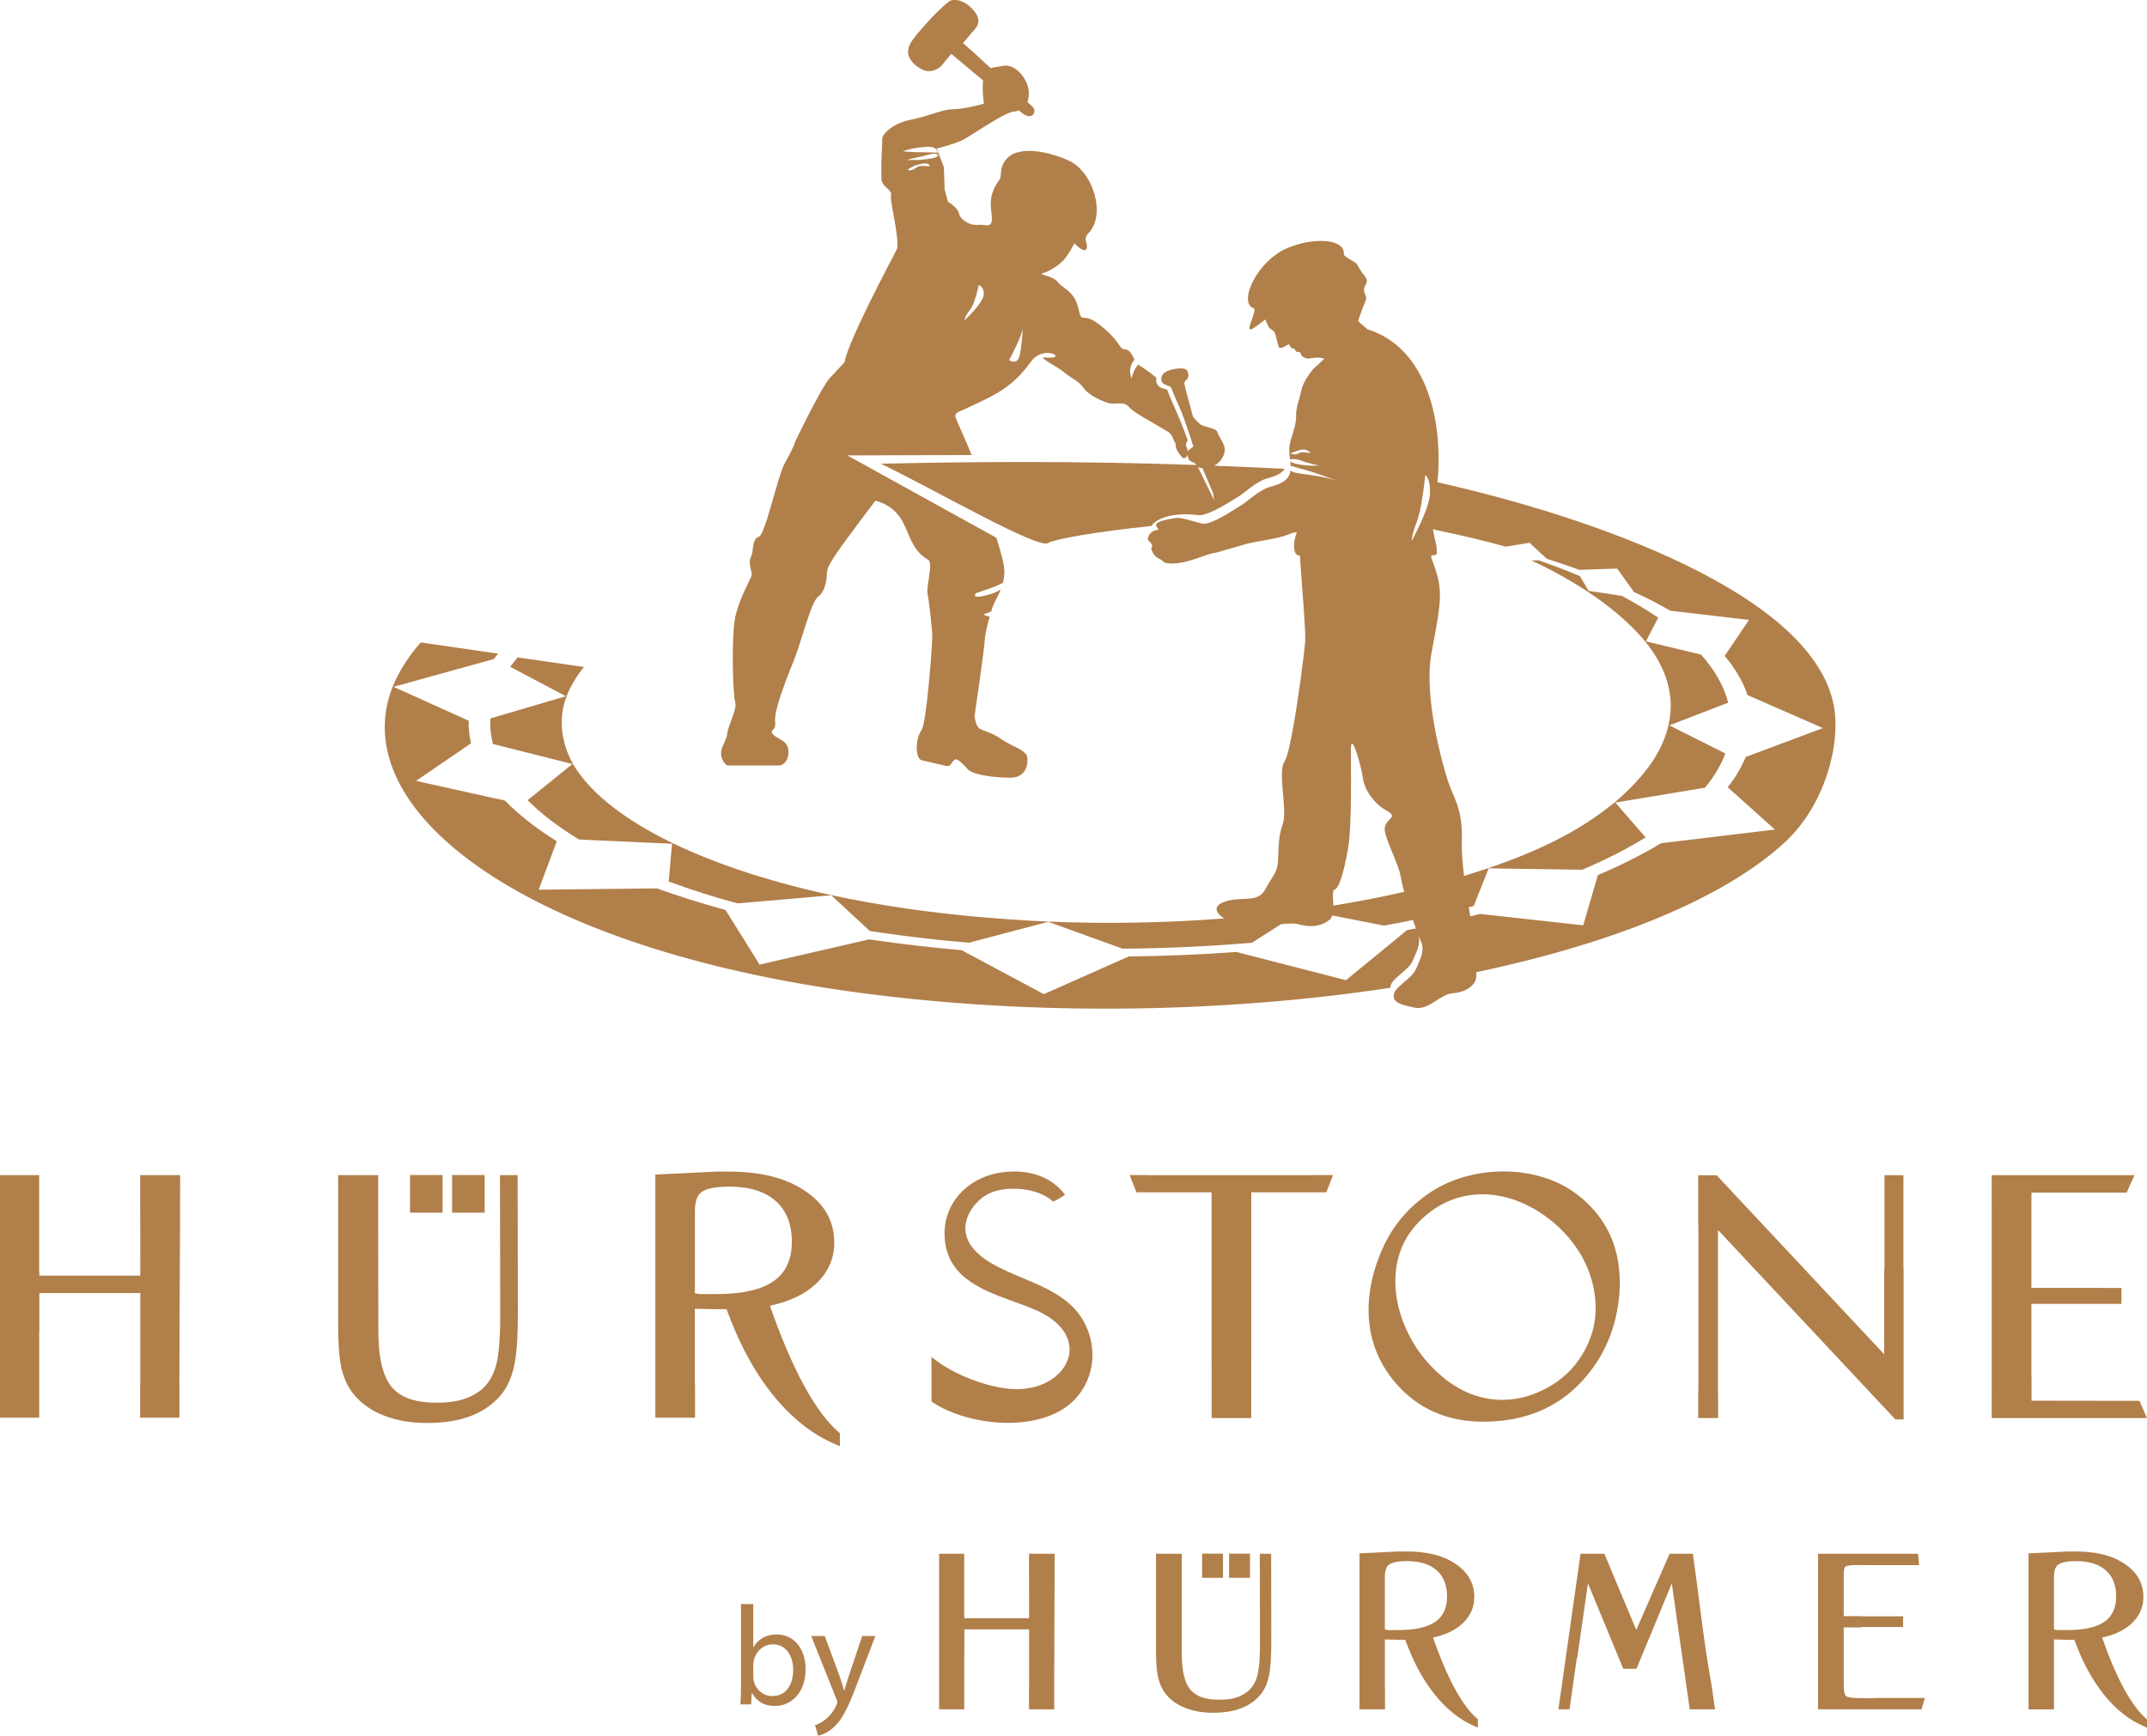 <svg width="162" height="131" viewBox="0 0 162 131" fill="none" xmlns="http://www.w3.org/2000/svg">
<g clip-path="url(#clip0)">
<path d="M85.315 28.352L85.316 28.353L85.315 28.352H85.315Z" fill="#B17F4A"/>
<path d="M59.303 47.731C59.495 46.996 60.142 45.666 59.667 46.023C59.533 46.124 59.41 46.291 59.303 46.502C58.965 47.161 58.767 48.253 58.767 49.148C58.767 49.148 59.251 48.592 59.251 48.036C59.251 47.957 59.27 47.852 59.303 47.731Z" fill="#B17F4A"/>
<path d="M91.191 35.308L91.187 35.309L91.386 36.43L91.191 35.308Z" fill="#B17F4A"/>
<path d="M90.31 32.487C90.363 32.675 90.419 32.87 90.477 33.075C90.529 32.822 90.46 32.553 90.31 32.487Z" fill="#B17F4A"/>
<path d="M85.323 28.381L85.327 28.394L85.332 28.407H85.332L85.335 28.42H85.336L85.339 28.432H85.34L85.343 28.444H85.344L85.347 28.454H85.347L85.351 28.465H85.352L85.355 28.475H85.355L85.358 28.484H85.359L85.362 28.493H85.362L85.365 28.502H85.366L85.368 28.509H85.369L85.371 28.516H85.372L85.375 28.523H85.375L85.377 28.528H85.377L85.379 28.533H85.38L85.381 28.537H85.382L85.383 28.541L85.385 28.544H85.385L85.385 28.547H85.386L85.386 28.549H85.387L85.317 28.356L85.323 28.381H85.323Z" fill="#B17F4A"/>
<path d="M59.303 47.731C59.271 47.852 59.251 47.957 59.251 48.036C59.251 48.592 58.767 49.147 58.767 49.147C58.767 48.253 58.965 47.16 59.303 46.501C59.411 46.29 59.533 46.123 59.667 46.023C60.142 45.666 59.495 46.995 59.303 47.731Z" fill="#B17F4A"/>
<path d="M90.476 33.075C90.418 32.87 90.363 32.674 90.31 32.487C90.46 32.553 90.529 32.822 90.476 33.075Z" fill="#B17F4A"/>
<path d="M91.618 35.15C92.025 34.93 92.347 34.533 92.41 34.021C92.471 33.537 91.912 32.905 91.851 32.603C91.807 32.384 91.302 32.306 90.897 32.171C90.74 32.119 90.597 32.057 90.502 31.977C90.363 31.856 90.203 31.678 90.02 31.458C89.555 29.784 89.373 29.045 89.356 28.945C89.356 28.939 89.336 28.823 89.573 28.61C89.742 28.436 89.661 28.114 89.588 27.985C89.45 27.724 88.857 27.793 88.438 27.888C87.975 27.993 87.555 28.237 87.632 28.714C87.668 28.938 87.877 29.025 88.066 29.093C88.213 29.146 88.348 29.188 88.38 29.274C88.905 30.686 88.992 30.392 90.046 33.695C89.881 33.852 89.688 33.953 89.605 34.076C89.604 33.965 89.6 33.878 89.555 33.8C89.526 33.752 89.508 33.71 89.497 33.669C89.481 33.608 89.483 33.552 89.497 33.493C89.517 33.412 89.562 33.324 89.616 33.209L89.497 32.889C88.949 31.427 88.706 30.948 88.428 30.3L88.423 30.289L88.418 30.278V30.277L88.413 30.267L88.408 30.255L88.403 30.244L88.398 30.233V30.23L88.394 30.221L88.388 30.21L88.384 30.198L88.379 30.187L88.377 30.182L88.374 30.174L88.368 30.163L88.363 30.151L88.359 30.139L88.356 30.133L88.353 30.127L88.348 30.116L88.344 30.103L88.338 30.092L88.335 30.084L88.333 30.079L88.327 30.067L88.323 30.056L88.317 30.043L88.314 30.033L88.313 30.03L88.307 30.017L88.302 30.006L88.296 29.993L88.293 29.982L88.292 29.98L88.286 29.968L88.281 29.955L88.276 29.943L88.27 29.93V29.924L88.265 29.912L88.259 29.898L88.254 29.886L88.249 29.873L88.248 29.872L88.243 29.86L88.238 29.846L88.232 29.833L88.227 29.819L88.226 29.816L88.221 29.806L88.216 29.792L88.21 29.778L88.205 29.764L88.202 29.759L88.199 29.75L88.194 29.735L88.187 29.722L88.182 29.708L88.179 29.7L88.177 29.693L88.171 29.678L88.165 29.663L88.159 29.649L88.155 29.64L88.153 29.633L88.142 29.604H88.142L88.135 29.588L88.13 29.577L88.129 29.573L88.124 29.558L88.117 29.542L88.112 29.527L88.107 29.517L88.106 29.514L88.106 29.511L88.094 29.479L88.088 29.464L88.082 29.447L88.08 29.444V29.443L88.077 29.439V29.439L88.076 29.436L88.073 29.431L88.07 29.428L88.067 29.425L88.064 29.422V29.421L88.061 29.418L88.053 29.412L88.049 29.409L88.046 29.406L88.041 29.403L88.036 29.4L88.031 29.398L88.026 29.395L88.02 29.393L88.016 29.391L88.01 29.388L88.004 29.386L87.999 29.384L87.992 29.381L87.986 29.379L87.98 29.378L87.975 29.375L87.966 29.372L87.96 29.371L87.953 29.369L87.947 29.367L87.939 29.366L87.932 29.364L87.925 29.362L87.918 29.361L87.911 29.359L87.903 29.357L87.895 29.355L87.888 29.353L87.88 29.352L87.872 29.35L87.865 29.349L87.857 29.347L87.849 29.346L87.841 29.344L87.834 29.342L87.826 29.341L87.833 29.34L87.826 29.337L87.817 29.336L87.809 29.334L87.802 29.332L87.793 29.331L87.786 29.329L87.779 29.327L87.77 29.325L87.762 29.322L87.755 29.32L87.747 29.318L87.74 29.317L87.734 29.316L87.727 29.313L87.721 29.31L87.713 29.308L87.706 29.306L87.698 29.303L87.679 29.296L87.661 29.288H87.661L87.643 29.281L87.626 29.273H87.625L87.609 29.265L87.592 29.256H87.591L87.576 29.247L87.56 29.238L87.56 29.238L87.544 29.23L87.529 29.219H87.528L87.515 29.21L87.501 29.2L87.5 29.199L87.487 29.191L87.474 29.18L87.474 29.179L87.47 29.178L87.451 29.162L87.448 29.16L87.448 29.159L87.436 29.149L87.425 29.137H87.424L87.413 29.128L87.402 29.116L87.401 29.115L87.392 29.105L87.382 29.093L87.38 29.091L87.372 29.081L87.362 29.069L87.36 29.068L87.353 29.057L87.344 29.046L87.343 29.044L87.335 29.034L87.327 29.021L87.325 29.019L87.318 29.009L87.311 28.996L87.311 28.994L87.305 28.983L87.298 28.97L87.297 28.968L87.291 28.957L87.286 28.945L87.285 28.942L87.28 28.932L87.275 28.917L87.274 28.915L87.27 28.904L87.266 28.89L87.265 28.888L87.261 28.877L87.258 28.864L87.257 28.861L87.255 28.851L87.251 28.836L87.25 28.833L87.249 28.822L87.246 28.808V28.805L87.244 28.794L87.242 28.78V28.776L87.241 28.765L87.24 28.752L87.239 28.748V28.737L87.238 28.722V28.719V28.708V28.694V28.69L87.239 28.679L87.24 28.665V28.661L87.241 28.65L87.243 28.636L87.244 28.632L87.245 28.621L87.247 28.607L87.247 28.603L87.252 28.577L87.253 28.574L87.255 28.563L87.258 28.549L87.259 28.544L87.262 28.534L87.266 28.519C86.657 28.011 86.136 27.677 85.871 27.519C85.826 27.574 85.785 27.632 85.747 27.69L85.743 27.696L85.732 27.712L85.727 27.721L85.692 27.778L85.683 27.792L85.679 27.801L85.669 27.817L85.666 27.822L85.656 27.84L85.654 27.844L85.643 27.864L85.643 27.866L85.631 27.889H85.631L85.62 27.91L85.619 27.913L85.609 27.933L85.607 27.937L85.598 27.954L85.594 27.96L85.587 27.976L85.583 27.984L85.577 27.997L85.572 28.008L85.567 28.018L85.562 28.03L85.557 28.039L85.551 28.054L85.548 28.06L85.541 28.076L85.539 28.081L85.531 28.099L85.53 28.102L85.522 28.121V28.122L85.513 28.142L85.512 28.143L85.505 28.162L85.504 28.164L85.498 28.181L85.496 28.185L85.49 28.2L85.488 28.206L85.476 28.237L85.473 28.247L85.47 28.256L85.465 28.266L85.463 28.273L85.459 28.285L85.457 28.291L85.453 28.305L85.452 28.308L85.446 28.322L85.446 28.324L85.441 28.34V28.341L85.431 28.371L85.43 28.373L85.425 28.386L85.424 28.39L85.421 28.4L85.42 28.405L85.418 28.414L85.407 28.448L85.406 28.452L85.404 28.46L85.403 28.463L85.4 28.473V28.475L85.395 28.494H85.395L85.393 28.503H85.392L85.385 28.532L85.385 28.535L85.384 28.537L85.383 28.54L85.381 28.552L85.381 28.551L85.309 28.356L85.31 28.358L85.38 28.551H85.38L85.379 28.549H85.379L85.378 28.546H85.378L85.376 28.543L85.375 28.539H85.374L85.373 28.535H85.372L85.37 28.529H85.37L85.368 28.524H85.367L85.364 28.517H85.364L85.361 28.51H85.361L85.366 28.502H85.365L85.362 28.493H85.362L85.359 28.484H85.358L85.355 28.474H85.354L85.351 28.464H85.35L85.347 28.453H85.347L85.343 28.443H85.343L85.339 28.432H85.339L85.335 28.42H85.335L85.331 28.407H85.33L85.326 28.394L85.322 28.381H85.322L85.316 28.357L85.313 28.35L85.314 28.351L85.306 28.32H85.306L85.303 28.304L85.302 28.303L85.299 28.287H85.299L85.296 28.27H85.295L85.292 28.253H85.292L85.289 28.235H85.288L85.286 28.216H85.285L85.28 28.178H85.28L85.278 28.159H85.278L85.276 28.139H85.276L85.273 28.097H85.272C85.27 28.062 85.27 28.025 85.271 27.987L85.272 27.964H85.272C85.273 27.925 85.276 27.886 85.281 27.844H85.282C85.289 27.795 85.298 27.744 85.311 27.691H85.312L85.318 27.665H85.319C85.336 27.603 85.358 27.539 85.386 27.474L85.389 27.469L85.391 27.463L85.394 27.457L85.397 27.452L85.399 27.446L85.402 27.44L85.404 27.435L85.407 27.429L85.41 27.424L85.412 27.418H85.413L85.416 27.412L85.418 27.407L85.421 27.401L85.424 27.396L85.426 27.391L85.427 27.39L85.43 27.385L85.433 27.38L85.436 27.375L85.439 27.37L85.442 27.365L85.442 27.364L85.445 27.359L85.449 27.353L85.451 27.348L85.455 27.343L85.457 27.338L85.458 27.337L85.461 27.332L85.464 27.327L85.467 27.322L85.471 27.317L85.473 27.313L85.474 27.312L85.478 27.307L85.481 27.302L85.484 27.297L85.488 27.291L85.49 27.288L85.491 27.286L85.495 27.282L85.499 27.277L85.502 27.272L85.505 27.267L85.508 27.264L85.509 27.262L85.512 27.258L85.516 27.252L85.52 27.248L85.523 27.243L85.526 27.24L85.527 27.238L85.531 27.233L85.534 27.229L85.537 27.224L85.542 27.219L85.544 27.216L85.545 27.215L85.549 27.21L85.553 27.205L85.557 27.2L85.56 27.196L85.563 27.193L85.565 27.192L85.569 27.187L85.573 27.183L85.576 27.178L85.58 27.174L85.583 27.171L85.584 27.17L85.588 27.165L85.592 27.161L85.596 27.156L85.6 27.152C85.476 26.846 85.233 26.373 84.904 26.373C84.723 26.373 84.633 26.294 84.512 26.13V26.131L84.511 26.13C84.31 25.857 84.021 25.352 83.077 24.595C81.566 23.383 81.671 24.61 81.37 23.276C81.068 21.942 80.161 21.761 79.798 21.276C79.436 20.791 78.227 20.731 78.71 20.609C79.194 20.488 80.04 19.942 80.403 19.458C80.765 18.973 81.067 18.366 81.067 18.366C81.067 18.366 81.603 18.948 81.869 18.879V18.879V18.879C81.912 18.868 81.949 18.842 81.974 18.791C82.156 18.427 81.672 18.064 82.095 17.639C83.48 16.25 82.508 13.075 80.759 12.18C80.418 12.005 79.855 11.78 79.22 11.614C78.872 11.523 78.503 11.449 78.137 11.413C77.616 11.361 77.103 11.383 76.668 11.532C76.155 11.707 75.752 12.059 75.575 12.675C75.496 12.952 75.557 13.373 75.416 13.561C74.427 14.876 74.844 15.798 74.844 16.487C74.844 17.276 74.361 16.912 73.756 16.972C73.675 16.981 73.591 16.979 73.508 16.969C72.969 16.904 72.418 16.491 72.365 16.124C72.306 15.7 71.52 15.215 71.52 15.215L71.278 14.306L71.218 12.608L70.729 11.353L70.674 11.214L70.729 11.2C70.971 11.137 71.967 10.873 72.548 10.609C72.74 10.521 73.091 10.305 73.508 10.041C74.532 9.398 75.961 8.469 76.476 8.426C76.543 8.42 76.607 8.411 76.669 8.398C76.745 8.382 76.819 8.361 76.888 8.334L77.156 8.559C77.858 9.096 78.267 8.471 77.933 8.08L77.522 7.701C77.606 7.486 77.643 7.223 77.624 6.909C77.586 6.297 77.186 5.613 76.668 5.236C76.366 5.017 76.024 4.902 75.691 4.97C75.228 5.063 74.954 5.077 74.756 5.149L73.508 3.997L73.454 3.946L72.658 3.254L73.509 2.259L73.549 2.212C73.973 1.73 73.865 1.286 73.509 0.838C73.445 0.758 73.374 0.678 73.296 0.598C72.769 0.052 71.979 -0.177 71.587 0.126C71.353 0.309 71.064 0.563 70.729 0.892C70.411 1.204 70.053 1.583 69.661 2.033C69.507 2.209 69.348 2.392 69.199 2.574C69.046 2.76 68.903 2.944 68.786 3.125C68.508 3.554 68.402 3.996 68.672 4.449C68.8 4.664 68.978 4.854 69.199 5.015C69.317 5.101 69.447 5.179 69.589 5.246C69.958 5.421 70.352 5.415 70.73 5.195C70.82 5.143 70.909 5.078 70.997 5L71.783 4.066L73.509 5.51L74.182 6.072C74.082 6.787 74.241 7.819 74.241 7.819C74.241 7.819 73.928 7.91 73.509 8.008C73.025 8.121 72.398 8.244 71.945 8.244C71.582 8.244 71.175 8.343 70.73 8.477C70.261 8.617 69.749 8.794 69.199 8.931C69.049 8.968 68.897 9.002 68.742 9.032C67.472 9.274 66.567 10.062 66.567 10.486C66.567 10.911 66.505 12.124 66.505 12.124V13.457C66.505 14.124 67.351 14.306 67.231 14.73C67.11 15.154 67.956 18.246 67.654 18.852C67.351 19.458 64.027 25.64 63.725 27.337C63.725 27.337 63.229 27.886 62.61 28.537C61.99 29.188 60.025 33.279 60.025 33.279C60.025 33.279 59.857 33.837 59.307 34.791L59.256 34.88C58.664 35.889 57.777 40.338 57.245 40.517C56.714 40.693 56.891 41.584 56.655 42.058C56.418 42.532 56.772 43.125 56.713 43.422C56.655 43.719 55.767 45.143 55.471 46.626C55.175 48.108 55.295 52.438 55.471 52.972C55.648 53.506 54.939 54.752 54.88 55.345C54.821 55.938 54.406 56.293 54.406 56.886C54.406 57.48 54.88 57.777 54.88 57.777H58.842C58.842 57.777 59.115 57.726 59.307 57.449C59.412 57.297 59.492 57.08 59.492 56.768C59.492 56.484 59.42 56.29 59.307 56.145C59.069 55.836 58.65 55.746 58.369 55.463C57.955 55.047 58.605 55.226 58.487 54.455C58.407 53.929 58.849 52.573 59.307 51.351C59.521 50.782 59.737 50.242 59.907 49.828C60.438 48.523 61.207 45.38 61.74 45.024C62.271 44.667 62.389 43.659 62.389 43.363C62.389 43.066 62.389 42.829 63.159 41.703C63.928 40.576 66.057 37.788 66.057 37.788C68.409 38.461 68.21 40.265 69.199 41.529C69.41 41.801 69.676 42.046 70.033 42.251C70.448 42.488 69.871 44.21 69.989 44.802C70.108 45.395 70.344 47.545 70.344 48.079C70.344 48.613 69.93 54.603 69.516 55.137C69.101 55.671 68.997 57.256 69.571 57.387L71.411 57.811C71.536 57.848 71.67 57.8 71.741 57.691C71.858 57.512 72.035 57.227 72.237 57.332C72.347 57.39 72.649 57.629 73.005 58.044C73.098 58.154 73.275 58.251 73.509 58.335C74.16 58.568 75.257 58.696 76.257 58.696C76.411 58.696 76.547 58.677 76.669 58.643C77.628 58.377 77.577 57.274 77.473 57.011C77.419 56.877 77.111 56.6 76.669 56.401C76.135 56.162 75.602 55.828 75.371 55.671C74.841 55.313 74.306 55.197 73.95 55.019C73.596 54.841 73.537 54.01 73.537 54.01C73.537 54.01 74.299 48.833 74.299 48.349C74.299 48.051 74.48 47.235 74.676 46.533C74.34 46.499 74.205 46.364 74.205 46.364C74.205 46.364 74.45 46.287 74.785 46.159C74.873 45.872 74.959 45.634 75.025 45.5C75.15 45.247 75.351 44.9 75.516 44.479C75.309 44.623 75.059 44.749 74.758 44.837C73.098 45.323 73.651 44.768 73.651 44.768C74.293 44.539 75.114 44.308 75.677 43.978C75.744 43.72 75.786 43.443 75.786 43.15C75.786 42.559 75.477 41.521 75.177 40.586L73.509 39.664L70.729 38.128L69.198 37.281L63.935 34.371L69.198 34.356L70.729 34.352L73.312 34.344C72.97 33.475 72.602 32.699 72.125 31.582C71.944 31.159 72.311 31.107 72.85 30.855C73.082 30.748 73.3 30.645 73.509 30.548C74.851 29.919 75.782 29.444 76.669 28.599C77.046 28.24 77.416 27.813 77.805 27.278C77.907 27.138 78.021 27.026 78.138 26.937C79.159 26.165 80.566 27.149 78.833 26.976C78.229 26.916 79.956 27.774 80.324 28.122C80.691 28.47 81.4 28.738 81.763 29.284C82.125 29.829 83.213 30.314 83.697 30.435C84.18 30.557 84.803 30.239 85.208 30.738C85.53 31.136 86.909 31.847 88.121 32.583L88.196 32.629C88.549 32.939 88.466 33.153 88.712 33.477C88.649 33.968 89.1 34.365 89.163 34.474C89.247 34.62 89.399 34.601 89.503 34.506C89.555 34.458 89.59 34.39 89.605 34.315C89.607 34.318 89.607 34.322 89.609 34.325C89.635 34.542 89.668 34.705 89.806 34.788C89.926 34.861 90.156 34.922 90.223 35.049C90.234 35.068 90.243 35.077 90.254 35.094C81.627 34.795 73.863 34.827 66.471 35.001C70.588 36.993 78.418 41.526 79.101 40.979C79.406 40.735 82.53 40.147 86.88 39.698C87.15 39.249 88.258 38.615 90.417 38.88C91.049 38.957 92.482 38.099 93.591 37.386C93.874 37.205 94.812 36.333 95.58 36.118C96.112 35.968 96.661 35.805 96.945 35.383C95.127 35.295 93.357 35.216 91.618 35.15ZM69.194 11.154C69.51 11.105 69.821 11.081 70.116 11.081C70.546 11.081 70.681 11.288 70.724 11.42C70.744 11.481 70.744 11.525 70.744 11.525L70.724 11.524C70.612 11.518 70.046 11.489 69.45 11.489C69.364 11.489 69.278 11.487 69.193 11.485C68.623 11.471 68.118 11.415 68.118 11.415C68.472 11.296 68.836 11.21 69.194 11.154ZM69.355 12.541C69.296 12.553 69.083 12.682 69.043 12.712C68.747 12.935 68.483 12.828 68.483 12.828C68.753 12.603 68.978 12.499 69.193 12.449C69.426 12.396 69.825 12.248 70.056 12.402C70.44 12.659 69.733 12.467 69.355 12.541ZM70.735 11.802C70.595 11.895 70.409 11.959 69.933 12.008C69.735 12.028 69.42 12.08 69.194 12.076C68.783 12.067 68.415 12.083 68.415 12.083C68.603 12.015 68.886 11.944 69.194 11.886C69.736 11.785 70.361 11.525 70.643 11.621C70.682 11.633 70.712 11.647 70.735 11.661C70.811 11.707 70.801 11.758 70.735 11.802ZM74.22 22.282C74.185 22.587 73.844 23.041 73.504 23.427C73.142 23.838 72.778 24.173 72.778 24.173C72.778 24.173 72.778 23.914 73.184 23.395C73.305 23.241 73.412 23.013 73.503 22.768C73.722 22.183 73.85 21.503 73.85 21.503C73.887 21.541 74.294 21.651 74.22 22.282ZM76.882 26.992C76.825 27.137 76.748 27.219 76.664 27.261C76.427 27.381 76.143 27.177 76.143 27.177C76.143 27.177 76.404 26.692 76.664 26.139C76.913 25.61 77.16 25.019 77.178 24.729C77.216 24.136 77.105 26.436 76.882 26.992ZM90.392 35.254C90.457 35.291 90.528 35.305 90.619 35.321C90.656 35.328 90.694 35.333 90.731 35.337L90.898 35.725L91.516 37.175L91.62 37.769L90.392 35.254Z" fill="#B17F4A"/>
<path d="M138.38 53.321C136.852 44.815 120.102 39.011 108.461 36.399C108.721 33.773 108.427 30.737 107.211 28.389C106.361 26.744 105.06 25.439 103.181 24.851C103.162 24.845 103.142 24.838 103.119 24.829L103.146 24.808C102.83 24.573 102.474 24.26 102.482 24.199C102.492 24.11 103.04 22.665 103.076 22.586C103.14 22.443 102.935 22.122 102.922 21.935C102.889 21.437 103.424 21.353 102.908 20.745C102.736 20.544 102.498 20.156 102.398 19.959C102.298 19.763 101.396 19.386 101.405 19.199C101.459 18.142 99.729 17.981 98.126 18.389C97.507 18.547 96.907 18.79 96.437 19.099C94.584 20.314 93.504 22.904 94.604 23.268C94.874 23.359 94.033 24.922 94.333 24.842C94.367 24.995 95.404 24.177 95.467 24.109C95.539 24.284 95.725 24.678 95.728 24.684C95.781 24.774 95.976 24.893 96.126 25.014C96.277 25.135 96.406 26.152 96.525 26.231C96.712 26.356 97.109 26.019 97.266 25.991C97.311 25.982 97.234 25.929 97.336 26.117C97.428 26.288 97.489 26.309 97.592 26.297C97.695 26.286 97.738 26.477 97.802 26.535C97.854 26.583 98.056 26.53 98.127 26.631C98.138 26.648 98.147 26.669 98.15 26.697C98.171 26.885 98.46 27.071 98.737 27.066C98.868 27.064 99.292 26.951 99.609 27.004L99.921 27.072C99.921 27.072 99.464 27.53 99.255 27.692C99.048 27.854 98.331 28.756 98.184 29.488C98.166 29.577 98.147 29.662 98.127 29.746C97.977 30.357 97.773 30.858 97.795 31.418C97.822 32.086 97.461 32.842 97.316 33.546C97.242 33.907 97.293 34.293 97.338 34.681C97.461 34.619 97.816 34.635 98.127 34.744C98.148 34.751 98.17 34.759 98.191 34.768C98.687 34.964 99.517 35.137 99.517 35.137C99.197 35.169 98.615 35.148 98.127 35.072C97.82 35.024 97.549 34.954 97.405 34.861C97.385 34.848 97.369 34.837 97.355 34.825C97.366 34.936 97.377 35.045 97.382 35.155C97.542 35.204 97.816 35.285 98.127 35.368C98.222 35.394 98.322 35.42 98.422 35.445C99.037 35.6 101.036 36.334 101.036 36.334C99.979 35.961 98.833 35.852 98.127 35.745C97.962 35.72 97.822 35.696 97.711 35.667C97.553 35.629 97.446 35.569 97.373 35.503C97.27 36.325 96.531 36.549 95.823 36.748C95.055 36.963 94.118 37.835 93.834 38.016C92.85 38.649 91.598 39.464 90.898 39.525C90.809 39.532 90.729 39.528 90.66 39.51C90.112 39.365 89.76 39.26 89.499 39.191C88.981 39.054 88.82 39.06 88.171 39.187L88.117 39.198C86.373 39.554 87.84 39.951 87.24 40.018C86.778 40.069 86.497 40.641 86.665 40.807C86.832 40.973 87.028 41.155 86.899 41.31C86.77 41.465 87.117 41.939 87.258 42.049C87.398 42.158 87.641 42.208 87.859 42.461C87.944 42.482 88.03 42.498 88.118 42.509C88.563 42.566 89.037 42.5 89.5 42.385C89.999 42.261 90.483 42.08 90.899 41.937C91.242 41.819 91.539 41.726 91.76 41.712C91.76 41.712 93.513 41.203 94.088 41.041C94.664 40.878 96.475 40.654 97.169 40.358C97.865 40.063 97.849 40.222 97.849 40.222C97.649 40.586 97.415 41.932 98.084 41.941C98.097 42.141 98.112 42.354 98.128 42.578C98.276 44.677 98.521 47.66 98.484 48.348C98.465 48.711 98.325 49.923 98.128 51.352C97.786 53.844 97.271 56.998 96.923 57.482C96.374 58.244 97.175 61.172 96.781 62.225C96.386 63.279 96.501 64.485 96.405 65.215C96.309 65.945 96.02 66.098 95.456 67.143C94.892 68.186 93.739 67.616 92.418 68.054C91.519 68.352 91.681 68.89 92.368 69.32C88.061 69.653 83.586 69.743 79.099 69.557C75.657 69.403 71.895 69.078 68.525 68.592C66.493 68.299 64.563 67.954 62.736 67.563C52.626 65.369 45.558 61.671 43.229 57.65C42.334 56.028 42.11 54.243 42.748 52.558C43.03 51.839 43.482 51.052 44.063 50.34L39.057 49.618C38.856 49.855 38.674 50.092 38.502 50.33L42.694 52.547L37.007 54.223C36.967 54.87 37.031 55.514 37.193 56.153L43.191 57.664L39.81 60.396C40.84 61.427 42.142 62.421 43.696 63.362L50.708 63.683L50.456 66.534C52.06 67.126 53.794 67.679 55.65 68.186L62.723 67.573L65.629 70.268C65.933 70.314 66.238 70.36 66.546 70.404C68.711 70.716 70.901 70.965 73.103 71.153L79.095 69.575L84.703 71.602C88.012 71.578 91.283 71.425 94.465 71.154L96.654 69.757C97.196 69.698 97.673 69.668 98.021 69.77C98.057 69.781 98.093 69.79 98.128 69.8C99.029 70.034 99.841 69.85 100.354 69.388C100.434 69.315 100.488 69.213 100.527 69.097L104.434 69.859C105.171 69.728 105.895 69.587 106.612 69.441C106.72 69.76 106.825 70.055 106.919 70.31C106.889 70.243 106.856 70.166 106.819 70.074L106.174 70.198H106.174L101.558 73.98L93.353 71.865L93.386 71.844C90.694 72.043 87.946 72.159 85.172 72.188L78.764 75.034L72.553 71.713C70.333 71.52 68.124 71.268 65.941 70.953L65.585 70.9L57.316 72.804L54.742 68.68C52.901 68.179 51.175 67.635 49.571 67.052L40.647 67.15L42.011 63.491C40.443 62.516 39.136 61.49 38.107 60.426L31.395 58.937L35.541 56.102C35.407 55.537 35.346 54.967 35.365 54.396L29.695 51.838L37.25 49.745C37.359 49.608 37.472 49.47 37.59 49.333L31.748 48.49C30.813 49.537 30.086 50.715 29.635 51.809L29.633 51.809C29.63 51.819 29.626 51.828 29.623 51.839C29.62 51.845 29.617 51.851 29.615 51.857H29.616C26.029 61.025 39.16 71.233 63.627 74.758C77.258 76.722 92.074 76.507 104.912 74.552C104.912 74.517 104.915 74.48 104.92 74.441C105.009 73.824 106.28 73.27 106.603 72.495C106.894 71.8 107.217 71.243 107.024 70.59C107.088 70.753 107.145 70.889 107.191 70.987C107.199 71.002 107.205 71.018 107.211 71.033C107.401 71.467 107.35 71.852 107.211 72.253C107.117 72.528 106.98 72.809 106.852 73.118C106.528 73.893 105.258 74.446 105.169 75.063C105.079 75.681 105.691 75.827 106.75 76.054C106.909 76.087 107.062 76.088 107.212 76.064C108.068 75.932 108.81 75.017 109.628 74.964C110.59 74.903 111.295 74.376 111.381 73.815C111.397 73.708 111.396 73.558 111.383 73.381C121.578 71.228 129.968 67.885 134.632 63.613C137.717 60.787 138.891 56.166 138.38 53.321ZM98.126 34.15C98.07 34.16 98.021 34.179 97.983 34.207C97.701 34.42 97.383 34.207 97.383 34.207C97.689 34.105 97.921 34.003 98.126 33.956C98.348 33.905 98.539 33.919 98.759 34.066C99.125 34.311 98.487 34.079 98.126 34.15ZM100.604 68.352C100.593 67.778 100.499 67.196 100.698 67.141C101.04 67.047 101.386 65.877 101.708 64.086C102.028 62.292 101.918 57.864 101.935 56.507C101.951 55.151 102.711 57.794 102.832 58.705C102.952 59.616 103.685 60.674 104.616 61.176C105.549 61.679 104.642 61.743 104.493 62.414C104.344 63.084 105.532 65.128 105.699 66.212C105.741 66.483 105.833 66.871 105.954 67.312C104.24 67.706 102.453 68.054 100.604 68.352ZM107.211 39.433C106.866 40.201 106.519 40.825 106.519 40.825C106.519 40.825 106.519 40.341 106.908 39.372C107.022 39.086 107.124 38.662 107.211 38.206C107.42 37.116 107.543 35.843 107.543 35.843C107.577 35.913 107.965 36.12 107.895 37.296C107.861 37.865 107.537 38.712 107.211 39.433ZM131.717 57.134C131.41 57.897 130.961 58.66 130.364 59.417L133.924 62.61L125.327 63.645C123.913 64.503 122.317 65.305 120.565 66.048L119.46 69.838L111.672 68.98C111.429 69.042 111.183 69.103 110.937 69.164C110.902 68.948 110.865 68.717 110.825 68.475C110.949 68.444 111.077 68.413 111.199 68.381L112.325 65.539L119.388 65.643C121.155 64.891 122.758 64.077 124.166 63.204L121.886 60.573L128.649 59.453C129.353 58.597 129.864 57.733 130.186 56.87L125.959 54.748L130.402 53.033C130.084 51.796 129.395 50.581 128.357 49.408L124.193 48.406L125.119 46.623C124.29 46.055 123.372 45.504 122.37 44.973L119.86 44.592L119.214 43.484C118.231 43.07 117.189 42.671 116.092 42.292L115.548 42.297C117.711 43.304 121.686 45.435 124.153 48.434C125.609 50.25 126.449 52.377 125.89 54.752C125.455 56.598 124.343 58.286 122.312 60.147C122.161 60.284 122.004 60.42 121.844 60.555C119.123 62.774 116.106 64.217 112.301 65.525C111.893 65.659 110.858 65.996 110.472 66.114C110.356 65.188 110.277 64.258 110.302 63.463C110.378 60.978 109.634 60.146 109.248 58.938C108.862 57.729 107.381 52.586 108.024 49.221C108.812 45.09 108.898 44.474 108.033 42.19C107.828 41.65 108.417 42.128 108.413 41.705C108.408 41.282 108.38 41.163 108.291 40.761C108.246 40.559 108.198 40.426 108.121 39.965C108.178 39.964 108.178 39.964 108.254 39.953L108.249 39.985C108.357 40.007 108.465 40.027 108.572 40.05C110.239 40.393 111.941 40.801 113.622 41.26L115.408 40.967L116.715 42.174C117.554 42.441 118.38 42.72 119.181 43.009L122.026 42.912L123.282 44.675C124.279 45.135 125.198 45.608 126.019 46.091L131.966 46.789L130.136 49.507C130.942 50.471 131.522 51.462 131.862 52.469L131.869 52.467L137.548 54.952L131.717 57.134Z" fill="#B17F4A"/>
<path d="M13.361 88.695H10.809H10.732H10.577V88.85V88.927C10.577 91.379 10.586 93.827 10.586 96.279H2.97V96.263V96.186V96.03H2.955V88.928V88.85V88.695H2.8H2.722H0.233H0.155H0V88.85V88.927V106.768V106.847V107.002H0.155H0.232H2.677H2.803H2.958V106.847V106.768V100.495H2.969V100.339V100.262V97.592H10.585V104.121H10.585L10.585 104.237V104.238C10.584 104.273 10.583 104.307 10.583 104.34C10.582 104.37 10.581 104.405 10.579 104.442C10.578 104.47 10.576 104.506 10.574 104.545V104.549L10.573 104.558V106.768V106.847V107.002H10.728H10.806H13.307H13.384H13.539V106.847V106.768V104.367L13.538 104.358L13.536 104.254V104.121C13.536 99.055 13.593 93.992 13.593 88.927V88.849V88.695H13.438H13.361Z" fill="#B17F4A"/>
<path d="M39.059 88.85V88.695H38.904H38.827H37.959H37.882H37.726V88.85V88.928C37.726 92.33 37.743 95.732 37.743 99.135C37.743 99.414 37.742 99.657 37.739 99.861V99.862C37.736 100.09 37.73 100.307 37.723 100.515C37.716 100.715 37.707 100.909 37.696 101.096C37.686 101.284 37.672 101.455 37.659 101.607L37.658 101.61C37.645 101.766 37.63 101.914 37.613 102.054C37.596 102.199 37.576 102.334 37.555 102.459C37.533 102.591 37.51 102.713 37.485 102.824C37.46 102.94 37.433 103.048 37.404 103.148C37.346 103.336 37.28 103.515 37.204 103.684C37.13 103.852 37.046 104.01 36.953 104.157C36.861 104.303 36.761 104.439 36.651 104.564C36.549 104.682 36.438 104.791 36.319 104.89L36.302 104.903C36.193 104.989 36.084 105.066 35.976 105.135C35.864 105.207 35.75 105.272 35.633 105.333C35.539 105.381 35.44 105.427 35.339 105.469L35.268 105.498V105.499C35.146 105.548 35.018 105.592 34.884 105.633L34.84 105.645C34.72 105.68 34.595 105.71 34.466 105.736C34.323 105.765 34.168 105.789 34.002 105.809C33.835 105.83 33.665 105.845 33.492 105.855C33.317 105.865 33.132 105.87 32.933 105.87C32.664 105.87 32.408 105.859 32.167 105.836C32.041 105.825 31.92 105.81 31.802 105.792C31.457 105.741 31.143 105.665 30.861 105.563C30.584 105.463 30.334 105.338 30.113 105.189C29.894 105.04 29.704 104.868 29.544 104.671C29.381 104.473 29.238 104.238 29.115 103.967C28.991 103.692 28.887 103.38 28.803 103.033C28.717 102.679 28.654 102.289 28.611 101.86C28.569 101.433 28.547 100.964 28.547 100.454C28.547 96.599 28.536 92.784 28.536 88.926V88.849V88.693H28.38H28.303H25.746H25.669H25.514V88.849V88.926V99.959C25.514 100.323 25.52 100.674 25.531 101.012C25.542 101.346 25.557 101.649 25.58 101.922C25.601 102.201 25.628 102.457 25.66 102.69C25.693 102.924 25.733 103.133 25.776 103.317C25.82 103.499 25.871 103.675 25.93 103.844C25.988 104.014 26.054 104.176 26.126 104.33C26.199 104.486 26.279 104.636 26.367 104.778C26.456 104.921 26.551 105.056 26.652 105.183L26.73 105.28H26.732C26.853 105.427 26.983 105.565 27.12 105.696C27.288 105.855 27.469 106.005 27.662 106.143C27.853 106.28 28.058 106.408 28.275 106.524C28.492 106.641 28.721 106.746 28.96 106.84L28.961 106.84C29.2 106.933 29.449 107.015 29.705 107.086C29.963 107.157 30.228 107.215 30.496 107.261C30.769 107.307 31.049 107.343 31.336 107.366C31.607 107.388 31.883 107.399 32.167 107.4H32.221C32.55 107.4 32.868 107.39 33.176 107.366C33.48 107.343 33.775 107.308 34.059 107.261C34.345 107.213 34.615 107.155 34.872 107.086C35.032 107.042 35.188 106.994 35.339 106.942C35.432 106.91 35.523 106.875 35.614 106.839L35.711 106.8V106.799C35.913 106.714 36.106 106.622 36.288 106.52C36.502 106.403 36.706 106.273 36.898 106.13C37.091 105.987 37.273 105.832 37.442 105.667C37.614 105.5 37.772 105.323 37.917 105.135L37.919 105.132C38.023 104.994 38.12 104.844 38.211 104.684C38.301 104.525 38.384 104.356 38.458 104.177C38.531 104 38.599 103.812 38.657 103.614C38.716 103.419 38.768 103.213 38.813 102.994C38.858 102.774 38.897 102.531 38.93 102.264C38.962 102.001 38.989 101.707 39.012 101.386C39.033 101.073 39.049 100.727 39.06 100.35C39.071 99.968 39.077 99.572 39.077 99.162C39.077 95.737 39.059 92.361 39.059 88.926V88.85H39.059Z" fill="#B17F4A"/>
<path d="M36.412 88.686H36.335H35.339H34.343H34.265H34.111V88.841V88.918V91.293V91.371V91.527H34.265H34.343H35.339H36.335H36.412H36.567V91.371V91.293V88.918V88.841V88.686H36.412Z" fill="#B17F4A"/>
<path d="M33.161 88.686H32.167H31.17H31.093H30.938V88.841V88.918V91.293V91.371V91.527H31.093H31.17H32.167H33.161H33.239H33.395V91.371V91.293V88.918V88.841V88.686H33.239H33.161Z" fill="#B17F4A"/>
<path d="M143.622 89.06V88.7H143.264H142.551H142.192V89.06V95.783H142.169V96.143V102.213L129.63 88.815L129.523 88.701H129.369H128.493H128.134V89.061V92.112L128.136 92.132C128.146 92.311 128.152 92.506 128.152 92.717V104.639C128.152 104.78 128.151 104.886 128.149 104.955C128.146 105.042 128.142 105.135 128.136 105.233L128.134 105.255V106.671V107.03H128.493H129.281H129.639V106.671V105.32L129.638 105.3C129.633 105.207 129.63 105.091 129.63 104.961V92.836L143.016 107.133L143.635 107.134V96.144V95.785H143.622V89.06Z" fill="#B17F4A"/>
<path d="M63.292 108.103C63.073 107.914 62.852 107.699 62.631 107.455C62.41 107.21 62.189 106.94 61.969 106.643C61.747 106.342 61.525 106.015 61.303 105.661C61.08 105.306 60.858 104.923 60.636 104.515C60.417 104.111 60.195 103.674 59.973 103.206C59.749 102.738 59.529 102.247 59.311 101.732C59.099 101.228 58.885 100.695 58.67 100.134C58.475 99.622 58.283 99.094 58.093 98.551C58.406 98.485 58.705 98.408 58.992 98.319C59.333 98.213 59.653 98.092 59.95 97.957C60.265 97.813 60.557 97.653 60.827 97.475C61.097 97.299 61.346 97.102 61.573 96.889L61.575 96.888C61.803 96.673 62.003 96.448 62.173 96.212V96.212C62.346 95.975 62.49 95.726 62.603 95.468C62.719 95.209 62.805 94.939 62.863 94.657C62.92 94.376 62.949 94.086 62.949 93.786C62.949 93.381 62.902 92.993 62.809 92.625C62.715 92.257 62.575 91.908 62.388 91.579C62.202 91.254 61.969 90.947 61.69 90.661C61.412 90.377 61.089 90.112 60.721 89.868C60.534 89.743 60.341 89.627 60.142 89.519C59.943 89.411 59.736 89.311 59.523 89.22C59.308 89.128 59.088 89.045 58.865 88.971C58.641 88.897 58.407 88.831 58.165 88.771C57.924 88.713 57.677 88.662 57.422 88.619C57.167 88.576 56.903 88.54 56.629 88.511C56.453 88.493 56.273 88.478 56.089 88.465C55.989 88.458 55.888 88.452 55.786 88.447C55.491 88.433 55.192 88.425 54.891 88.425H54.035L54.024 88.426H54.02V88.427L52.563 88.5L49.672 88.64L49.597 88.643L49.45 88.65V88.799V88.872V106.768V106.846V107.001H49.605H49.682H52.211H52.289H52.444V106.846V106.768V104.602L52.443 104.592V104.587L52.437 104.475C52.436 104.434 52.434 104.396 52.433 104.361C52.432 104.323 52.431 104.286 52.431 104.247V104.246L52.43 104.117H52.431V98.779L53.837 98.812L53.849 98.813H54.416H54.822C55.044 99.423 55.277 100.007 55.521 100.565C55.702 100.978 55.891 101.379 56.088 101.77C56.172 101.936 56.257 102.101 56.344 102.262C56.638 102.815 56.946 103.338 57.267 103.83C57.589 104.324 57.928 104.793 58.283 105.238C58.635 105.68 59 106.09 59.375 106.467C59.75 106.847 60.136 107.194 60.534 107.509C60.932 107.825 61.342 108.108 61.758 108.358C62.178 108.609 62.608 108.828 63.049 109.014V109.014L63.157 109.059L63.373 109.151V108.916V108.8V108.279V108.245V108.173L63.318 108.127L63.292 108.103ZM56.62 97.42C56.45 97.459 56.273 97.494 56.09 97.524C55.88 97.557 55.661 97.586 55.433 97.608C55.007 97.65 54.543 97.671 54.044 97.671H52.974C52.928 97.671 52.895 97.671 52.875 97.67C52.849 97.669 52.821 97.667 52.787 97.665C52.756 97.662 52.731 97.66 52.712 97.657H52.711C52.693 97.655 52.672 97.651 52.645 97.647L52.64 97.646C52.572 97.633 52.552 97.629 52.534 97.625L52.518 97.621L52.498 97.617L52.433 97.605V91.388C52.433 91.2 52.444 91.031 52.468 90.88C52.492 90.729 52.527 90.594 52.574 90.473C52.617 90.359 52.671 90.258 52.736 90.172C52.8 90.088 52.873 90.016 52.957 89.958L52.958 89.957C53.049 89.894 53.158 89.838 53.285 89.791C53.416 89.741 53.566 89.699 53.738 89.666C53.914 89.631 54.109 89.605 54.324 89.588C54.54 89.57 54.778 89.562 55.035 89.562C55.41 89.562 55.762 89.584 56.09 89.627L56.116 89.631C56.451 89.676 56.765 89.745 57.058 89.838C57.347 89.929 57.615 90.043 57.862 90.178C58.092 90.305 58.302 90.451 58.492 90.615L58.532 90.65C58.735 90.831 58.912 91.03 59.062 91.244C59.213 91.461 59.34 91.696 59.441 91.95C59.543 92.205 59.618 92.479 59.67 92.773V92.773C59.721 93.069 59.747 93.383 59.747 93.717C59.747 94.058 59.718 94.374 59.66 94.668C59.603 94.96 59.517 95.229 59.404 95.475C59.291 95.719 59.149 95.942 58.98 96.144C58.81 96.346 58.612 96.526 58.386 96.685L58.385 96.686C58.155 96.848 57.894 96.99 57.601 97.112C57.307 97.235 56.98 97.338 56.62 97.42Z" fill="#B17F4A"/>
<path d="M161.428 105.726H158.325V105.722H157.967H155.368H155.173C155.116 105.721 155.055 105.72 154.991 105.718L154.981 105.717H153.288V103.911L153.286 103.898C153.283 103.828 153.281 103.762 153.28 103.7L153.279 103.49V98.409H157.966H158.324V98.409H159.716H160.075V98.049V97.566V97.208H159.716H158.324V97.201H157.966H153.279V90.014H158.716V90.013L158.811 90.013L158.812 90.015H160.464L161.051 88.7H160.692H150.64H150.282V89.059V90.763L150.284 90.768L150.286 90.894L150.287 91.018H150.285V105.245H150.287L150.286 105.316L150.284 105.394L150.282 105.403V106.669V107.029H150.64H161.661H161.999L161.428 105.726Z" fill="#B17F4A"/>
<path d="M119.747 90.789C118.93 90.004 117.994 89.415 116.94 89.023C115.67 88.549 114.25 88.353 112.841 88.432C111.081 88.529 109.335 89.054 107.918 89.997C107.141 90.514 106.46 91.109 105.876 91.781C105.29 92.454 104.804 93.201 104.419 94.021C103.241 96.523 102.803 99.425 103.869 102.054C104.275 103.054 104.883 103.97 105.69 104.802C106.498 105.634 107.425 106.259 108.468 106.677C109.507 107.094 110.657 107.302 111.914 107.302C112.23 107.302 112.538 107.292 112.84 107.271C114.021 107.188 115.108 106.942 116.101 106.535C117.354 106.02 118.451 105.249 119.391 104.223C120.327 103.202 121.031 102.059 121.501 100.797C122.343 98.531 122.535 95.713 121.589 93.445C121.179 92.46 120.565 91.575 119.747 90.789ZM120.153 100.518C119.992 101.073 119.75 101.623 119.428 102.169C119.106 102.713 118.725 103.198 118.286 103.623C117.847 104.048 117.348 104.415 116.789 104.723C116.225 105.033 115.659 105.267 115.09 105.422C114.525 105.576 113.956 105.654 113.385 105.654C113.202 105.654 113.021 105.646 112.841 105.633C112.014 105.566 111.222 105.349 110.465 104.981C109.535 104.529 108.651 103.847 107.817 102.938C105.731 100.666 104.529 97.016 105.814 94.055C106.149 93.284 106.652 92.587 107.324 91.964C108.978 90.432 110.932 89.935 112.842 90.212C114.537 90.457 116.195 91.309 117.578 92.588C118.145 93.112 118.649 93.711 119.087 94.382C120.23 96.135 120.74 98.475 120.153 100.518Z" fill="#B17F4A"/>
<path d="M99.118 88.689L99.098 88.691C99.027 88.694 98.962 88.697 98.902 88.699C98.867 88.7 98.795 88.7 98.684 88.7H87.016C86.905 88.7 86.836 88.7 86.801 88.699C86.745 88.697 86.684 88.694 86.617 88.691L86.595 88.689H85.761H85.237L85.747 89.991H85.99H87.358L87.359 89.99L87.504 89.988V89.99H91.419V102.531V102.89H91.422V106.669V107.029H91.78H94.054H94.412V106.669V102.89H94.413V102.531V89.99H98.519V89.988L98.612 89.99L98.614 89.991H99.832H100.076L100.166 89.762L100.394 89.178L100.586 88.689H100.061H99.118Z" fill="#B17F4A"/>
<path d="M80.684 98.392C79.689 97.518 78.389 96.971 77.106 96.432C75.572 95.787 74.062 95.152 73.269 94.012C72.895 93.476 72.782 92.908 72.867 92.362C72.963 91.748 73.31 91.152 73.826 90.646C74.141 90.337 74.513 90.106 74.939 89.952C75.374 89.795 75.872 89.716 76.433 89.716C77.511 89.716 78.664 89.979 79.471 90.696L79.93 90.454L80.365 90.182C79.261 88.691 77.46 88.263 75.708 88.469C74.505 88.61 73.429 89.113 72.64 89.876C71.842 90.647 71.334 91.683 71.275 92.878C71.263 93.141 71.272 93.41 71.303 93.684C71.629 96.478 74.209 97.41 76.55 98.257C77.144 98.472 77.721 98.68 78.242 98.918C79.619 99.543 80.363 100.367 80.609 101.2C80.747 101.664 80.731 102.132 80.586 102.57C80.438 103.016 80.154 103.435 79.761 103.789C78.91 104.554 77.553 105.007 75.924 104.796C74.963 104.67 74.069 104.41 73.303 104.114C72.064 103.636 71.165 103.071 70.852 102.841L70.283 102.422V103.13V105.586V105.781L70.448 105.889C71.676 106.682 73.406 107.218 75.158 107.357C76.777 107.485 78.43 107.274 79.741 106.614C80.348 106.309 80.851 105.912 81.251 105.454C81.919 104.688 82.3 103.753 82.401 102.787C82.501 101.826 82.325 100.832 81.882 99.946C81.593 99.37 81.193 98.839 80.684 98.392Z" fill="#B17F4A"/>
<path d="M157.328 125.658V122.932C157.445 122.914 157.559 122.891 157.667 122.866C157.898 122.814 158.109 122.747 158.297 122.669C158.485 122.59 158.653 122.499 158.8 122.395H158.801C158.946 122.293 159.073 122.178 159.182 122.047C159.29 121.918 159.381 121.775 159.453 121.619C159.526 121.46 159.582 121.288 159.618 121.101C159.655 120.912 159.674 120.71 159.674 120.491C159.674 120.277 159.657 120.075 159.624 119.886V119.885C159.592 119.697 159.542 119.521 159.477 119.357C159.412 119.194 159.331 119.044 159.234 118.905C159.138 118.767 159.024 118.64 158.894 118.524L158.869 118.501C158.746 118.395 158.612 118.302 158.464 118.221C158.306 118.134 158.134 118.061 157.949 118.003C157.761 117.944 157.559 117.899 157.343 117.87L157.328 117.868V117.122C157.445 117.13 157.561 117.14 157.674 117.152C157.849 117.171 158.018 117.193 158.182 117.221C158.346 117.249 158.504 117.282 158.658 117.319C158.814 117.357 158.964 117.399 159.107 117.447C159.251 117.495 159.392 117.547 159.529 117.607C159.666 117.665 159.799 117.729 159.927 117.798C160.054 117.868 160.178 117.942 160.298 118.023C160.534 118.179 160.741 118.349 160.919 118.531C161.099 118.715 161.248 118.912 161.367 119.121C161.487 119.331 161.578 119.555 161.638 119.791C161.698 120.027 161.728 120.275 161.728 120.536C161.728 120.728 161.709 120.914 161.673 121.095C161.636 121.275 161.58 121.448 161.507 121.615C161.433 121.78 161.341 121.939 161.23 122.092C161.12 122.243 160.993 122.388 160.846 122.526L160.846 122.526C160.7 122.663 160.54 122.788 160.367 122.902C160.193 123.015 160.006 123.119 159.804 123.211C159.613 123.298 159.408 123.376 159.189 123.443C159.005 123.5 158.812 123.55 158.612 123.592C158.733 123.941 158.857 124.28 158.983 124.608C159.12 124.969 159.258 125.311 159.394 125.633C159.533 125.963 159.675 126.279 159.817 126.579C159.961 126.879 160.103 127.159 160.243 127.418C160.385 127.68 160.528 127.926 160.67 128.154C160.813 128.381 160.955 128.591 161.097 128.783C161.239 128.973 161.381 129.147 161.523 129.304C161.664 129.46 161.806 129.599 161.946 129.72L161.964 129.734L161.999 129.765V129.811V129.833V130.167V130.242V130.392L161.861 130.334L161.792 130.305V130.305C161.509 130.185 161.233 130.045 160.964 129.883C160.696 129.723 160.434 129.542 160.177 129.338C159.922 129.136 159.674 128.914 159.434 128.671C159.193 128.428 158.96 128.165 158.733 127.881C158.506 127.597 158.289 127.296 158.083 126.98C157.876 126.663 157.679 126.328 157.49 125.973C157.436 125.87 157.381 125.764 157.328 125.658ZM157.328 117.122V117.868C157.116 117.839 156.891 117.825 156.652 117.825C156.486 117.825 156.333 117.831 156.195 117.842C156.057 117.853 155.931 117.87 155.818 117.892C155.708 117.914 155.611 117.941 155.527 117.972C155.446 118.003 155.376 118.039 155.318 118.079H155.317C155.263 118.117 155.216 118.163 155.176 118.216V118.217C155.134 118.272 155.099 118.337 155.071 118.41C155.04 118.488 155.018 118.574 155.003 118.671C154.988 118.767 154.981 118.877 154.981 118.998V122.985L155.017 122.993V122.992L155.035 122.996V122.997L155.048 123V122.999L155.113 123.012H155.116C155.134 123.015 155.148 123.018 155.158 123.019H155.159C155.171 123.021 155.188 123.022 155.208 123.024C155.229 123.026 155.248 123.027 155.264 123.027C155.276 123.028 155.298 123.028 155.327 123.028H156.015C156.334 123.028 156.632 123.014 156.906 122.988C157.052 122.973 157.192 122.956 157.327 122.933V125.658C157.2 125.407 157.079 125.15 156.963 124.884C156.806 124.527 156.657 124.153 156.515 123.762H156.255H155.891L155.883 123.761L154.981 123.74V125.724V125.774V125.873H154.98V128.865V128.915V129.015H154.881H154.831H153.212H153.161H153.062V117.242L153.157 117.238L153.204 117.236L155.065 117.146L156.001 117.098H156.003L156.01 117.097H156.559C156.752 117.097 156.943 117.103 157.133 117.111C157.198 117.114 157.263 117.118 157.328 117.122ZM106.84 125.658V122.932C106.958 122.914 107.072 122.891 107.18 122.866C107.411 122.814 107.621 122.747 107.81 122.669C107.998 122.59 108.166 122.499 108.313 122.395H108.314C108.458 122.293 108.586 122.178 108.694 122.047C108.803 121.918 108.894 121.775 108.967 121.619C109.039 121.461 109.094 121.288 109.131 121.101C109.167 120.912 109.186 120.71 109.186 120.491C109.186 120.277 109.169 120.075 109.136 119.886V119.885C109.104 119.697 109.055 119.521 108.99 119.357C108.925 119.194 108.844 119.044 108.747 118.905C108.65 118.767 108.537 118.64 108.407 118.524L108.381 118.501C108.259 118.395 108.124 118.302 107.977 118.221C107.819 118.134 107.647 118.061 107.462 118.003C107.274 117.944 107.072 117.899 106.857 117.87L106.84 117.868V117.122C106.958 117.13 107.073 117.14 107.186 117.152C107.361 117.171 107.532 117.193 107.695 117.221C107.858 117.249 108.017 117.282 108.171 117.319C108.327 117.357 108.477 117.399 108.62 117.447C108.764 117.495 108.905 117.548 109.042 117.607C109.179 117.665 109.312 117.729 109.44 117.798C109.567 117.868 109.691 117.942 109.811 118.023C110.047 118.179 110.254 118.349 110.433 118.531C110.612 118.715 110.761 118.911 110.88 119.121C111 119.331 111.09 119.555 111.151 119.791C111.21 120.027 111.24 120.275 111.24 120.536C111.24 120.728 111.222 120.914 111.185 121.095C111.149 121.275 111.093 121.448 111.019 121.615C110.946 121.78 110.854 121.939 110.743 122.092C110.634 122.243 110.506 122.388 110.359 122.526L110.358 122.526C110.213 122.663 110.053 122.788 109.88 122.902C109.706 123.015 109.519 123.119 109.317 123.211C109.126 123.298 108.92 123.376 108.702 123.444C108.518 123.5 108.325 123.55 108.125 123.592C108.247 123.941 108.371 124.28 108.495 124.608C108.633 124.969 108.77 125.311 108.907 125.633C109.046 125.963 109.187 126.279 109.33 126.579C109.473 126.879 109.615 127.159 109.756 127.418C109.898 127.68 110.041 127.926 110.183 128.154C110.326 128.381 110.468 128.591 110.611 128.783C110.751 128.973 110.893 129.147 111.035 129.304C111.177 129.46 111.318 129.599 111.459 129.72L111.477 129.734L111.511 129.765V129.811V129.833V130.167V130.242V130.392L111.374 130.334L111.304 130.305V130.305C111.022 130.185 110.745 130.045 110.476 129.883C110.208 129.723 109.946 129.542 109.691 129.338C109.434 129.136 109.187 128.914 108.947 128.671C108.707 128.429 108.473 128.165 108.246 127.881C108.018 127.597 107.802 127.295 107.595 126.979C107.389 126.663 107.192 126.328 107.002 125.973C106.948 125.87 106.894 125.764 106.84 125.658ZM119.24 117.397L119.246 117.354L119.258 117.269H119.344H119.387H120.958H120.991H121.058L121.083 117.33L121.095 117.361L123.462 123.02L125.939 117.359L125.952 117.329L125.979 117.269H126.043H126.076H127.605H127.648H127.734L127.746 117.354L127.753 117.397C128.216 120.655 128.551 123.936 129.143 127.175L129.144 127.176L129.144 127.178L129.145 127.18C129.231 127.791 129.318 128.403 129.405 129.013H129.291H129.233H127.627H127.584H127.498L127.486 128.928L127.48 128.885L126.864 124.56L126.861 124.56L126.847 124.463L126.841 124.413L126.144 119.508L123.516 125.86L123.504 125.892L123.478 125.953H123.412H123.379H122.582H122.549H122.483L122.457 125.891L122.445 125.86L119.818 119.505L119.026 125.001L119.019 125.051L119.005 125.149L118.977 125.145L118.445 128.885L118.439 128.928L118.426 129.013H118.34H118.297H117.759H117.702H117.588L117.604 128.9L117.612 128.843C118.154 125.027 118.698 121.212 119.24 117.397ZM137.182 117.269H137.281H137.331H144.59H144.636H144.728L144.735 117.361L144.739 117.407L144.786 117.968L144.791 118.021L144.8 118.129H144.692H144.638H140.925L140.922 118.128L140.793 118.127H140.762H140.662H140.174H140.078L140.003 118.128L139.999 118.129H139.762V118.135L139.672 118.144L139.627 118.148C139.571 118.154 139.518 118.16 139.472 118.167H139.472C139.427 118.175 139.387 118.183 139.352 118.192C139.323 118.2 139.297 118.208 139.275 118.218V118.217C139.258 118.224 139.245 118.231 139.237 118.238C139.224 118.249 139.21 118.267 139.197 118.293C139.182 118.325 139.167 118.365 139.157 118.414C139.143 118.472 139.133 118.538 139.126 118.611C139.12 118.685 139.116 118.772 139.116 118.87V121.979H140.311H140.361H140.46V121.993H143.448H143.498H143.598V122.093V122.143V122.652V122.702V122.802H143.498H143.448H140.46V122.829H140.361H140.311H139.116V127.211C139.116 127.334 139.121 127.443 139.13 127.537C139.14 127.631 139.155 127.714 139.174 127.786C139.191 127.85 139.211 127.903 139.235 127.943H139.235C139.255 127.977 139.275 128.003 139.298 128.019L139.302 128.023C139.332 128.043 139.377 128.062 139.438 128.08C139.505 128.099 139.588 128.115 139.685 128.129C139.789 128.143 139.908 128.154 140.045 128.16C140.178 128.167 140.333 128.171 140.507 128.171C140.674 128.171 140.79 128.17 140.863 128.17C140.976 128.169 141.081 128.168 141.181 128.167C141.28 128.165 141.376 128.163 141.467 128.161C141.555 128.159 141.64 128.156 141.72 128.153L141.729 128.153H145.039H145.105H145.237L145.201 128.279L145.182 128.343C145.126 128.542 145.068 128.742 145.01 128.94L144.99 129.013H144.916H144.875H137.331H137.281H137.182V117.269ZM93.528 117.263H94.167H94.217H94.316V117.363V117.413V118.937V118.986V119.086H94.217H94.167H93.528V117.263ZM106.84 117.122V117.868C106.63 117.839 106.404 117.825 106.164 117.825C105.999 117.825 105.847 117.831 105.708 117.842C105.57 117.853 105.444 117.87 105.331 117.892C105.221 117.914 105.124 117.941 105.041 117.972C104.959 118.003 104.889 118.039 104.831 118.079H104.83C104.777 118.117 104.729 118.163 104.688 118.217C104.647 118.272 104.612 118.337 104.584 118.41C104.554 118.488 104.532 118.574 104.516 118.671C104.501 118.767 104.494 118.877 104.494 118.998V122.985L104.535 122.993L104.548 122.997H104.548L104.558 122.999C104.571 123.001 104.583 123.004 104.627 123.012H104.63C104.647 123.015 104.661 123.018 104.672 123.019H104.673C104.685 123.021 104.702 123.022 104.722 123.024C104.743 123.026 104.761 123.027 104.778 123.027C104.79 123.028 104.811 123.028 104.841 123.028H105.528C105.848 123.028 106.146 123.014 106.42 122.988C106.566 122.973 106.706 122.956 106.841 122.933V125.658C106.715 125.408 106.594 125.151 106.478 124.885C106.321 124.528 106.172 124.153 106.03 123.762H105.769H105.405L105.397 123.761L104.495 123.74V127.164H104.495L104.495 127.247V127.247C104.496 127.272 104.496 127.297 104.497 127.321C104.497 127.342 104.498 127.367 104.499 127.393L104.502 127.465L104.503 127.468L104.503 127.474V128.865V128.914V129.014H104.404H104.354H102.732H102.682H102.582V128.914V128.865V117.384V117.337V117.242L102.677 117.237L102.725 117.235L104.579 117.145L105.515 117.097H105.517L105.524 117.097H106.074C106.266 117.097 106.458 117.102 106.647 117.111C106.711 117.114 106.776 117.118 106.84 117.122ZM93.528 128.975C93.588 128.954 93.646 128.933 93.704 128.909L93.766 128.885V128.884C93.896 128.829 94.02 128.77 94.137 128.705C94.274 128.63 94.404 128.546 94.528 128.455C94.652 128.363 94.768 128.264 94.877 128.158C94.987 128.051 95.089 127.937 95.181 127.816L95.183 127.814C95.249 127.726 95.312 127.63 95.37 127.527C95.428 127.425 95.481 127.317 95.528 127.202C95.576 127.088 95.618 126.968 95.656 126.841C95.694 126.717 95.728 126.584 95.756 126.444C95.785 126.302 95.811 126.146 95.831 125.976C95.852 125.806 95.87 125.618 95.883 125.412C95.897 125.211 95.908 124.989 95.915 124.747C95.921 124.502 95.925 124.247 95.925 123.985C95.925 121.788 95.914 119.622 95.914 117.418V117.369V117.269H95.814H95.764H95.207H95.158H95.058V117.369V117.418C95.058 119.601 95.069 121.783 95.069 123.966C95.069 124.145 95.068 124.301 95.066 124.432V124.432C95.063 124.578 95.06 124.718 95.055 124.852C95.051 124.98 95.045 125.104 95.039 125.224C95.031 125.345 95.023 125.455 95.014 125.552L95.014 125.554C95.006 125.654 94.996 125.749 94.985 125.839C94.974 125.932 94.961 126.018 94.948 126.098C94.934 126.183 94.919 126.261 94.903 126.333C94.887 126.407 94.87 126.477 94.851 126.541C94.814 126.661 94.771 126.777 94.723 126.885C94.675 126.992 94.621 127.093 94.562 127.187C94.503 127.28 94.439 127.369 94.368 127.448C94.302 127.524 94.231 127.594 94.155 127.658L94.144 127.667C94.074 127.721 94.004 127.771 93.935 127.815C93.863 127.861 93.789 127.904 93.715 127.942C93.654 127.973 93.591 128.003 93.526 128.03V128.975H93.528ZM92.89 117.263H93.528V119.086H92.89H92.839H92.74V118.986V118.937V117.413V117.363V117.263H92.839H92.89ZM93.528 128.031V128.975C93.431 129.009 93.331 129.04 93.229 129.068C93.064 129.113 92.89 129.15 92.707 129.18C92.525 129.211 92.336 129.233 92.14 129.248C91.943 129.263 91.739 129.271 91.528 129.271H91.494V128.266C91.648 128.281 91.813 128.288 91.986 128.288C92.113 128.288 92.232 128.285 92.344 128.278C92.455 128.272 92.565 128.262 92.671 128.249C92.778 128.236 92.877 128.22 92.969 128.202C93.052 128.185 93.132 128.165 93.209 128.143L93.237 128.135C93.323 128.108 93.405 128.081 93.483 128.049L93.528 128.031ZM91.493 119.086V117.263H92.132H92.182H92.281V117.363V117.413V118.937V118.986V119.086H92.182H92.132H91.493ZM91.493 117.263V119.086H90.854H90.804H90.705V118.986V118.937V117.413V117.363V117.263H90.804H90.854H91.493ZM91.493 128.266C91.413 128.258 91.335 128.249 91.259 128.238C91.038 128.205 90.837 128.156 90.655 128.091C90.477 128.026 90.317 127.947 90.175 127.85C90.035 127.755 89.913 127.644 89.81 127.518C89.706 127.391 89.614 127.24 89.534 127.067C89.455 126.89 89.388 126.69 89.335 126.467C89.28 126.241 89.239 125.99 89.212 125.714C89.184 125.441 89.171 125.141 89.171 124.814C89.171 122.34 89.163 119.893 89.163 117.418V117.369V117.269H89.064H89.013H87.374H87.324H87.224V117.369V117.418V124.495C87.224 124.73 87.228 124.955 87.235 125.171C87.242 125.385 87.252 125.58 87.266 125.755C87.28 125.934 87.297 126.098 87.318 126.247C87.34 126.397 87.364 126.532 87.392 126.65C87.421 126.766 87.453 126.879 87.49 126.988C87.528 127.097 87.57 127.201 87.616 127.3C87.663 127.4 87.715 127.496 87.771 127.587C87.827 127.679 87.888 127.765 87.954 127.847L88.004 127.91H88.005C88.083 128.003 88.166 128.092 88.254 128.176C88.362 128.279 88.478 128.374 88.602 128.463C88.725 128.551 88.856 128.633 88.995 128.707C89.135 128.782 89.281 128.849 89.435 128.909L89.436 128.91C89.589 128.97 89.748 129.023 89.913 129.067C90.079 129.113 90.248 129.15 90.421 129.18C90.595 129.21 90.775 129.232 90.959 129.247C91.133 129.261 91.31 129.269 91.492 129.27V128.266H91.493ZM70.859 117.418V117.369V117.269H70.958H71.008H72.605H72.655H72.754V117.369V117.418V121.974H72.764V122.074V122.124V122.134H77.649C77.649 120.561 77.644 118.99 77.644 117.418V117.369V117.269H77.743H77.793H79.43H79.48H79.579V117.369V117.418C79.579 120.667 79.543 123.916 79.543 127.166V127.25L79.544 127.318L79.545 127.323V128.864V128.913V129.013H79.445H79.395H77.791H77.741H77.642V128.913V128.864V127.446L77.642 127.44V127.437C77.643 127.412 77.645 127.389 77.645 127.371C77.646 127.347 77.647 127.324 77.648 127.306C77.648 127.284 77.649 127.262 77.649 127.24V127.239L77.65 127.166H77.649V122.977H72.764V124.689V124.739V124.839H72.757V128.864V128.913V129.013H72.657H72.577H71.008H70.958H70.859V128.913V128.864V117.418Z" fill="#B17F4A"/>
<path d="M55.869 128.642C55.89 128.29 55.911 127.767 55.911 127.308V121.066H56.837V124.31H56.858C57.188 123.734 57.784 123.36 58.614 123.36C59.891 123.36 60.795 124.427 60.784 125.996C60.784 127.842 59.624 128.76 58.475 128.76C57.73 128.76 57.134 128.472 56.752 127.789H56.72L56.677 128.643H55.869V128.642ZM56.837 126.572C56.837 126.689 56.858 126.807 56.88 126.913C57.06 127.564 57.603 128.012 58.284 128.012C59.262 128.012 59.848 127.213 59.848 126.027C59.848 124.992 59.316 124.107 58.316 124.107C57.678 124.107 57.082 124.544 56.891 125.259C56.869 125.366 56.837 125.494 56.837 125.643V126.572H56.837Z" fill="#B17F4A"/>
<path d="M62.23 123.477L63.358 126.53C63.475 126.871 63.602 127.277 63.688 127.586H63.709C63.805 127.277 63.911 126.882 64.039 126.508L65.06 123.477H66.049L64.645 127.159C63.975 128.93 63.517 129.837 62.879 130.392C62.422 130.798 61.964 130.957 61.73 131L61.495 130.211C61.73 130.136 62.039 129.986 62.315 129.752C62.571 129.549 62.89 129.186 63.102 128.706C63.145 128.61 63.177 128.535 63.177 128.482C63.177 128.429 63.156 128.354 63.112 128.236L61.208 123.477H62.23Z" fill="#B17F4A"/>
</g>
<defs>
<clipPath id="clip0">
<rect width="162" height="131" fill="white"/>
</clipPath>
</defs>
</svg>
